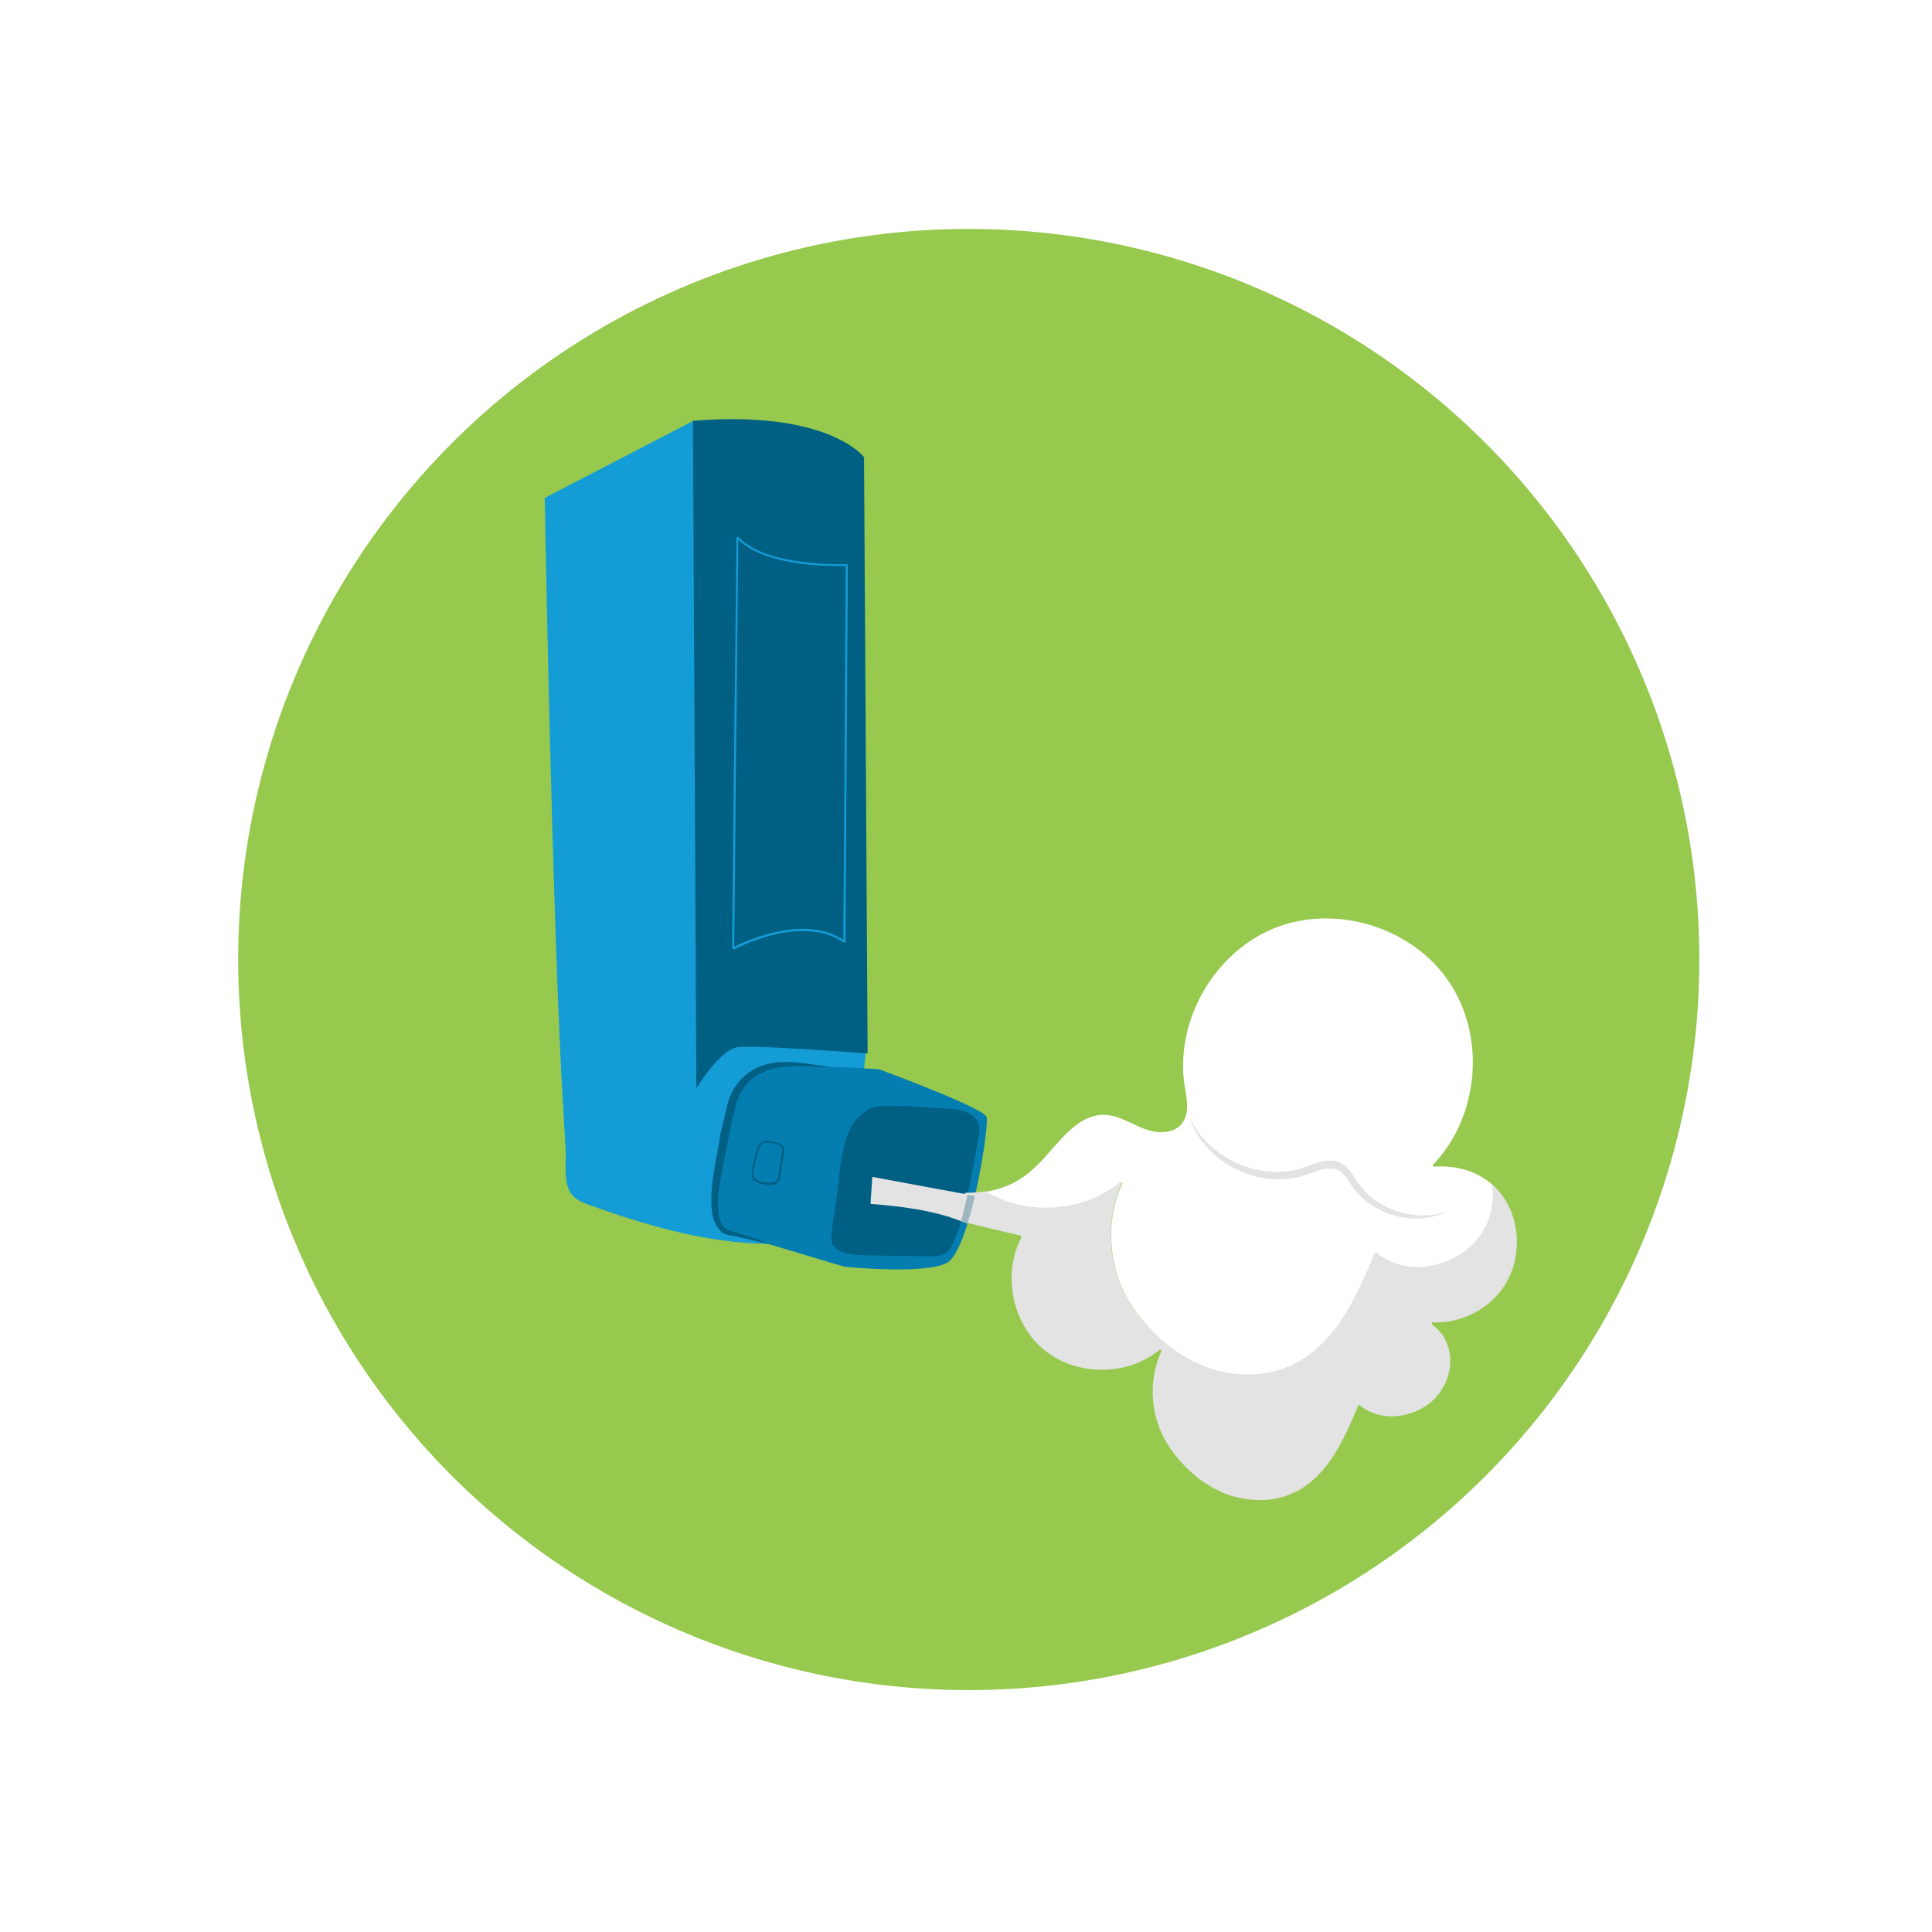 <?xml version="1.0" encoding="UTF-8"?><svg id="Layer_2" xmlns="http://www.w3.org/2000/svg" xmlns:xlink="http://www.w3.org/1999/xlink" viewBox="0 0 119 119"><defs><style>.cls-1{fill:#047db1;}.cls-2,.cls-3{fill:#fff;}.cls-4{fill:#006084;}.cls-5{fill:#149cd7;}.cls-3{filter:url(#drop-shadow-1);}.cls-6{fill:#9db6bf;}.cls-7{fill:#96c94e;}.cls-8{fill:#e3e3e3;}</style><filter id="drop-shadow-1" filterUnits="userSpaceOnUse"><feOffset dx="0" dy="0"/><feGaussianBlur result="blur" stdDeviation="2.98"/><feFlood flood-color="#000" flood-opacity=".3"/><feComposite in2="blur" operator="in"/><feComposite in="SourceGraphic"/></filter></defs><g id="Layer_1-2"><g><circle class="cls-3" cx="59.67" cy="59.1" r="50"/><circle class="cls-7" cx="59.67" cy="59.1" r="45"/><g><path class="cls-5" d="M35.29,73.66l.11,.1c.28,.24,.64,.37,.98,.49,3.28,1.17,6.66,2.17,10.16,2.34,.36,.02,.71,.03,1.07,.03l1.01-.02s4.74-5.96,4.74-12.83-.32-34.34-.32-34.34c0,0,.67-2.02-3.39-2.92s-5.41-.57-5.41-.57h-1.57l-9.12,4.73c.03,.68,.02,1.4,.04,2.09,.04,1.92,.08,3.84,.12,5.76,.06,2.69,.12,5.38,.19,8.07,.08,3,.16,6,.26,9.01,.09,2.86,.19,5.72,.32,8.57,.06,1.46,.14,2.93,.23,4.39,.04,.74,.09,1.49,.13,2.23,.05,.85-.19,2.18,.45,2.87"/><path class="cls-1" d="M44.42,75.75l7.58,2.27s4.86,.5,6.3-.22c1.45-.72,2.64-8.42,2.47-9-.18-.57-6.63-2.94-6.63-2.94,0,0-6.83-.47-7.68,.05-.85,.52-3.16,6.08-2.04,9.84"/><path class="cls-4" d="M51.32,75.13c-.04,.28-.08,.55-.1,.83-.05,.49-.03,.78,.43,1.05,.34,.19,.74,.25,1.12,.28,.18,.02,.37,.02,.55,.03,1.26,.02,2.51,.04,3.77,.06,.33,0,.67,.01,.98-.11,.36-.13,.49-.37,.63-.7,.14-.33,.3-.65,.4-1,.62-2.14,1.2-5.68,1.2-5.68,0,0,.42-1.49-1.82-1.6-1.43-.06-2.87-.24-4.31-.16-.95,.05-1.73,1.02-2,1.86-.29,.89-.44,1.83-.52,2.77-.07,.8-.22,1.58-.33,2.37"/><path class="cls-4" d="M47.4,76.63c-.7-.29-1.43-.52-2.15-.75-.18-.04-.38-.08-.53-.18l-.17-.17c-.19-.27-.28-.58-.31-.9-.06-.94,.1-1.86,.29-2.78,.1-.49,.2-.99,.29-1.49,.04-.28,.1-.59,.17-.87,.09-.39,.2-.79,.28-1.19,.07-.38,.2-.73,.38-1.06l-.04,.06,.07-.08,.02-.02c.31-.6,.9-1,1.51-1.25,.17-.06,.35-.11,.53-.15l.18-.04,.18-.03c1.02-.13,2.05,0,3.07,0-.77-.1-1.53-.26-2.31-.3-.33-.02-.66-.03-.99,0-.26,.04-.53,.08-.79,.16-.46,.15-.88,.38-1.25,.7-.21,.19-.39,.41-.54,.65l.04-.05-.1,.1c-.11,.19-.21,.4-.29,.61-.08,.2-.14,.41-.18,.62-.08,.38-.18,.77-.28,1.16-.05,.2-.09,.4-.13,.61-.02,.18-.07,.42-.1,.59-.2,1.2-.49,2.41-.43,3.63,0,.18,.02,.38,.05,.55,.08,.4,.25,.81,.55,1.1,.22,.19,.51,.24,.78,.27,.56,.13,1.6,.36,2.2,.51"/><path class="cls-4" d="M46.44,71.93l-.03,.1-.02,.1v.02s0,0,0,0v.03s0,.07,0,.07v.07s0,.03,0,.03v.02s0,0,0,0l.02,.07,.02,.06,.21,.2c.27,.13,.6,.15,.9,.14l.21-.05,.11-.11,.1-.32,.05-.37c.03-.18,.05-.37,.08-.55,.02-.17,.06-.34,.07-.51v-.09s0-.04,0-.04v-.02s0-.02,0-.02l-.02-.07-.02-.05-.08-.08-.16-.07c-.17-.05-.35-.09-.53-.12l-.41,.05-.18,.29-.1,.36-.11,.44-.09,.4v.02s-.08,.04-.08,.04l-.04-.08,.07-.29,.1-.4,.11-.42,.17-.35,.38-.19,.27,.04,.28,.06,.42,.15c.23,.17,.15,.48,.12,.72-.03,.19-.06,.38-.09,.58l-.07,.48c-.03,.24-.07,.54-.31,.66l-.25,.05h-.24l-.5-.07-.37-.19-.14-.29,.05-.49v-.03s.09-.04,.09-.04l.04,.08Z"/><path class="cls-4" d="M42.89,67.04s1.45-2.39,2.54-2.54c1.1-.15,8.01,.39,8.01,.39l-.22-36.73s-2.17-2.92-10.54-2.24l.21,41.13Z"/><path class="cls-5" d="M45.13,58.37c.51-.28,1.06-.49,1.61-.67,1.08-.36,2.26-.59,3.4-.45,.68,.08,1.34,.31,1.9,.7l-.09,.05c0-.21,0-.42,0-.62,0-.56,0-1.13,.01-1.69,0-.83,.01-1.67,.02-2.5l.02-3.04c0-1.11,.02-2.22,.02-3.33,0-1.13,.02-2.25,.02-3.38,0-1.05,.02-2.09,.02-3.14l.02-2.66c0-.63,0-1.27,.01-1.91,0-.2,0-.39,0-.59v-.31s0-.04,0-.04l.06,.06c-.6,.03-1.2,0-1.79-.03-1.16-.08-2.35-.26-3.43-.69-.58-.23-1.13-.54-1.57-.99l.11-.04c0,.23,0,.45,0,.68,0,.61-.01,1.22-.02,1.84,0,.91-.02,1.82-.03,2.73-.01,1.1-.02,2.21-.03,3.31-.01,1.22-.02,2.44-.04,3.65-.01,1.22-.02,2.44-.04,3.67l-.03,3.44c0,.96-.02,1.93-.03,2.89,0,.7-.01,1.39-.02,2.09,0,.33,0,.66-.01,.98v.04h-.12c0-.23,0-.45,0-.68,0-.61,.01-1.22,.02-1.84l.03-2.73c.01-1.1,.02-2.21,.03-3.31,.01-1.22,.02-2.44,.04-3.65,.01-1.22,.02-2.44,.04-3.67l.04-3.44c0-.96,.02-1.93,.03-2.89,0-.7,.02-1.39,.02-2.09,0-.33,0-.66,0-.98v-.04l.11-.04c.8,.82,1.99,1.19,3.09,1.41,.99,.19,2,.27,3,.28,.2,0,.41,0,.61,0l.06,.06c0,.21,0,.42,0,.62,0,.56,0,1.12-.01,1.69l-.02,2.5-.02,3.04c0,1.11-.02,2.22-.02,3.33,0,1.13-.02,2.25-.02,3.38,0,1.05-.02,2.09-.02,3.14,0,.89-.01,1.77-.02,2.66,0,.64,0,1.27-.01,1.91,0,.3,0,.6,0,.9v.04l-.09,.05c-1-.71-2.27-.82-3.45-.66-.97,.13-1.91,.43-2.8,.82-.18,.08-.36,.16-.54,.26l-.06-.11Z"/><path class="cls-8" d="M75.21,91.89c.26,.12,.53,.22,.81,.29,.69,.19,1.41,.26,2.12,.19,.7-.07,1.39-.29,1.99-.66,.6-.36,1.1-.84,1.53-1.38,.44-.55,.8-1.17,1.12-1.8,.32-.63,.59-1.27,.86-1.92l.09-.08,.04,.04,.18,.14c.15,.1,.31,.19,.47,.26s.35,.14,.53,.18c.36,.08,.74,.11,1.11,.07,.38-.04,.75-.13,1.1-.27,.35-.15,.69-.35,.98-.59,.23-.19,.44-.43,.61-.68,.17-.25,.31-.53,.4-.82,.1-.29,.16-.59,.17-.9,.02-.29-.01-.61-.09-.89-.08-.29-.2-.58-.37-.83-.18-.26-.41-.48-.67-.67h0s0-.12,0-.12h.04s.34,0,.34,0c.5,0,.99-.1,1.46-.25,.47-.16,.92-.38,1.33-.67,.41-.28,.77-.62,1.07-1.01,.31-.4,.55-.85,.72-1.32,.17-.48,.26-.99,.28-1.5,.02-.51-.04-1.02-.17-1.51-.13-.5-.34-.98-.63-1.41-.22-.33-.48-.62-.78-.88,.06,.3,.08,.62,.06,.92-.02,.39-.1,.78-.22,1.15-.05,.14-.1,.28-.16,.41-.1,.22-.22,.44-.35,.64-.22,.33-.49,.62-.79,.87-.38,.31-.8,.57-1.26,.76-.45,.19-.93,.31-1.41,.35-.48,.05-.96,.02-1.42-.09-.02,0-.04,0-.05-.01-.08-.02-.16-.04-.24-.07-.03-.01-.06-.02-.09-.03-.08-.03-.15-.06-.23-.09l-.06-.03h-.02c-.07-.04-.14-.08-.22-.12-.04-.02-.08-.04-.11-.06-.07-.04-.15-.09-.22-.14-.01,0-.02-.02-.03-.03l-.23-.18-.05-.05-.12,.1c-.19,.47-.39,.93-.59,1.4-.16,.36-.33,.72-.51,1.07-.41,.81-.87,1.6-1.44,2.31-.55,.69-1.2,1.31-1.97,1.77-.78,.47-1.66,.75-2.56,.84-.91,.09-1.84,0-2.72-.24-.08-.02-.16-.04-.23-.07-.27-.08-.53-.18-.78-.3h-.02s-.02-.02-.03-.02c-.53-.24-1.04-.54-1.52-.88-.02-.01-.04-.03-.06-.04-.83-.61-1.55-1.35-2.16-2.16-.54-.71-.96-1.49-1.24-2.35-.27-.82-.39-1.69-.38-2.55,.01-.87,.17-1.73,.46-2.55,.06-.17,.13-.34,.21-.51l.03-.07v-.07s-.12-.03-.12-.03c-.97,.81-2.17,1.32-3.42,1.51-1.24,.19-2.54,.08-3.73-.34-.1-.04-.2-.07-.3-.12-.05-.02-.1-.04-.15-.06h-.03s-.06-.04-.09-.05c-.06-.03-.12-.05-.17-.08-.14-.07-.28-.15-.42-.23-.41,.06-.83,.09-1.24,.09-.07,.56-.17,1.15-.28,1.75,1.23,.3,2.47,.6,3.7,.89l.05,.09-.16,.34c-.41,.93-.53,1.97-.4,2.97,.13,1.01,.52,1.99,1.14,2.8,.53,.69,1.22,1.22,2,1.57,.12,.06,.25,.11,.38,.15,.93,.33,1.94,.42,2.91,.27,.97-.15,1.9-.55,2.66-1.18l.09,.02v.05s-.18,.46-.18,.46c-.23,.63-.35,1.31-.36,1.99,0,.67,.09,1.35,.3,1.99,.21,.66,.54,1.27,.96,1.83,.48,.64,1.04,1.21,1.68,1.69,.39,.28,.81,.53,1.25,.73"/><path class="cls-6" d="M59.59,73.58c.15,.03,.3,.06,.46,.08-.14,.6-.29,1.18-.46,1.72-.12-.05-.23-.1-.35-.15-.01,0-.03,0-.04-.02,.14-.51,.27-1.07,.39-1.64"/><path class="cls-8" d="M53.73,72.49c.72,.13,1.44,.27,2.16,.4,1.23,.23,2.46,.46,3.69,.68-.12,.57-.26,1.13-.4,1.64-1.77-.69-3.69-.9-5.56-1.06l.02-.33c.03-.44,.06-.89,.09-1.33"/><path class="cls-2" d="M73.82,84h.02c.26,.12,.52,.22,.78,.31,.08,.02,.15,.05,.23,.07,.88,.25,1.81,.34,2.72,.24,.9-.09,1.78-.37,2.56-.84,.76-.46,1.42-1.08,1.97-1.77,.57-.71,1.03-1.5,1.44-2.31,.18-.35,.35-.71,.51-1.07,.21-.46,.4-.93,.59-1.4l.12-.1,.05,.05,.23,.18s.02,.02,.04,.02c.07,.05,.14,.1,.22,.14,.04,.02,.08,.04,.11,.06,.07,.04,.14,.07,.22,.11h.02s.04,.03,.06,.04c.08,.03,.15,.06,.23,.09,.03,.01,.06,.02,.09,.03,.08,.03,.16,.05,.24,.07,.02,0,.04,0,.05,.01,.46,.11,.95,.14,1.42,.09,.49-.05,.96-.17,1.41-.35,.45-.19,.88-.44,1.26-.75,.3-.25,.57-.55,.79-.87,.13-.2,.25-.42,.36-.64,.06-.13,.11-.27,.16-.41,.12-.37,.2-.76,.22-1.15,.02-.3,0-.62-.06-.92l-.38-.29c-.21-.14-.43-.26-.66-.37-.27-.12-.55-.21-.83-.28-.55-.13-1.13-.17-1.69-.13h-.02s-.05-.1-.05-.1c.33-.34,.63-.71,.9-1.11,1.11-1.63,1.64-3.65,1.56-5.62-.08-1.97-.79-3.9-2.1-5.39-.85-.96-1.91-1.72-3.08-2.24-.67-.3-1.37-.52-2.09-.66-1.98-.38-4.08-.13-5.85,.86-1.76,.98-3.14,2.58-3.95,4.42-.4,.92-.66,1.91-.74,2.91-.04,.51-.04,1.02,.01,1.53,.06,.56,.21,1.11,.21,1.67,0,.49-.14,.99-.55,1.3-.35,.26-.8,.33-1.23,.3-.43-.03-.83-.18-1.22-.35-.13-.06-.26-.12-.39-.18-.13-.06-.26-.12-.38-.18-.41-.18-.82-.33-1.27-.35-.89-.04-1.65,.44-2.27,1.03-.66,.63-1.22,1.36-1.86,2.01-.63,.64-1.35,1.14-2.21,1.44-.33,.11-.68,.2-1.02,.25,.14,.08,.28,.16,.42,.23,.06,.03,.11,.06,.17,.08l.09,.04h.03s.1,.06,.15,.08c.1,.04,.2,.08,.3,.12,1.19,.43,2.49,.54,3.73,.34,1.25-.19,2.44-.7,3.42-1.51l.11,.03v.07s-.02,.05-.03,.07c-.08,.17-.15,.34-.21,.51-.3,.81-.45,1.68-.46,2.55-.01,.86,.12,1.73,.38,2.55,.27,.85,.7,1.63,1.24,2.35,.61,.82,1.34,1.56,2.16,2.16,.02,.01,.04,.03,.06,.04,.47,.34,.98,.64,1.52,.88h.03"/><path class="cls-8" d="M73.2,68.67c.91,2.13,3.2,3.53,5.5,3.51,.56,0,1.12-.1,1.65-.29,.77-.28,1.71-.69,2.46-.11,.46,.35,.67,.89,1.02,1.32,.13,.16,.28,.32,.43,.46,1.13,1.05,2.8,1.52,4.32,1.21l.57-.15c-.44,.22-.93,.35-1.42,.41-1.48,.16-3.03-.4-4.06-1.48-.14-.15-.27-.31-.39-.48-.32-.44-.58-1.01-1.16-1.09l-.51,.02c-.42,.08-.82,.27-1.23,.39l-.18,.06-.26,.07c-.37,.08-.76,.12-1.14,.13-2.43,0-4.88-1.58-5.57-3.96"/></g></g></g></svg>